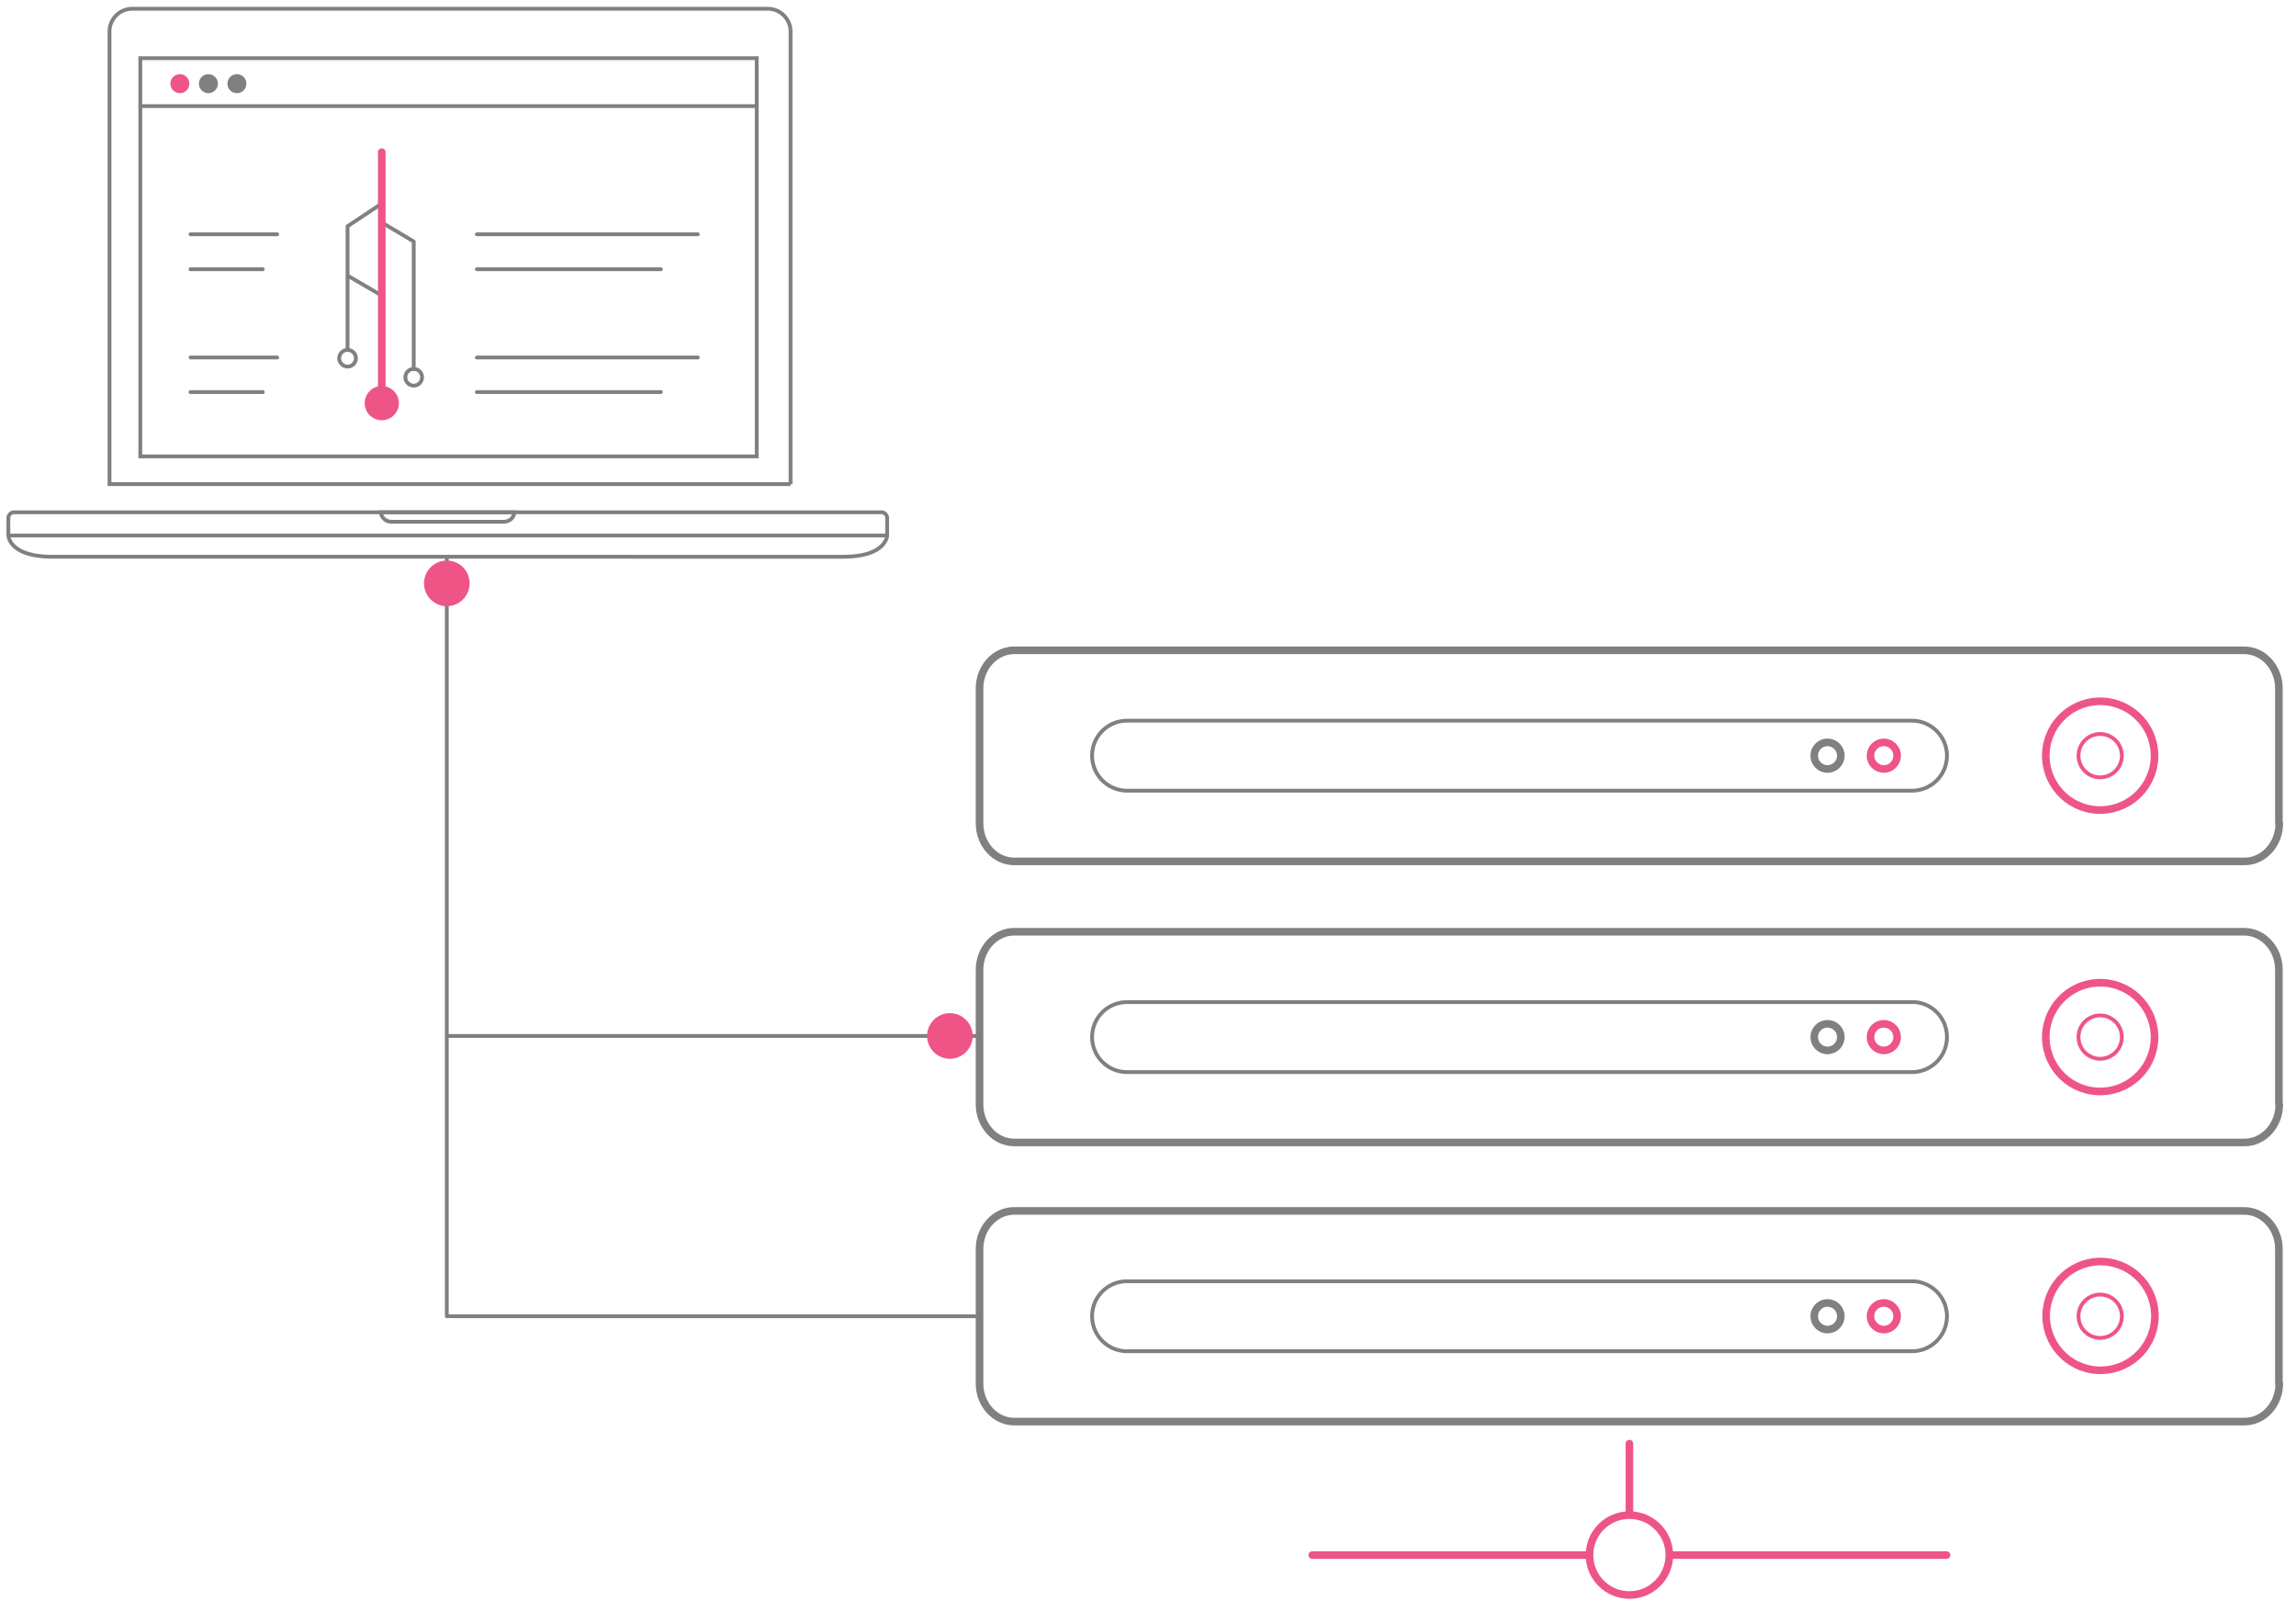 <svg version="1.1" id="Layer_1" xmlns="http://www.w3.org/2000/svg" x="0" y="0" viewBox="0 0 603.8 423.8" style="enable-background:new 0 0 603.8 423.8" xml:space="preserve"><style>.gitpull0{fill:none;stroke:gray;stroke-linecap:round;stroke-linejoin:round;stroke-miterlimit:10}.gitpull1{fill:#ee5586}.gitpull2{fill:none;stroke:#ee5586;stroke-miterlimit:10}.gitpull2,.gitpull3{stroke-width:2;stroke-linecap:round;stroke-linejoin:round}.gitpull3,.gitpull4,.gitpull5,.gitpull6{fill:none;stroke:gray;stroke-miterlimit:10}.gitpull5,.gitpull6{stroke-linecap:round}.gitpull6{stroke:#ee5586;stroke-linejoin:round}.gitpull7{fill:gray}</style><path class="gitpull0" d="M257.6 272.4H117.7m-.2 73.7V146.4m140.1 199.7H117.5"/><g><path id="svg-ico" class="gitpull1" d="M123.5 153.4c0 3.3-2.7 6-6 6s-6-2.7-6-6 2.7-6 6-6 6 2.6 6 6z"/><animateMotion accumulate="none" additive="replace" begin="0s" calcMode="paced" dur="3s" fill="remove" path="M0, 0 0 193 140 193" repeatCount="indefinite" restart="always"/></g><g><path id="svg-ico" class="gitpull1" d="M255.8 272.4c0 3.3-2.7 6-6 6s-6-2.7-6-6 2.7-6 6-6 6 2.7 6 6z"/><animateMotion accumulate="none" additive="replace" begin="1s" calcMode="paced" dur="2s" fill="remove" path="M0, 0 -132 0 -132 -130 130" repeatCount="indefinite" restart="always"/></g><circle id="svg-concept" class="gitpull2" cx="428.5" cy="408.9" r="10.5"/><path id="svg-concept" class="gitpull2" d="M428.5 379.6v18.1m-83.4 11.2h72.5m21.8 0h72.5"/><path class="gitpull3" d="M599.4 216.5c0 5.5-4.1 10-9.1 10H266.7c-5 0-9.1-4.5-9.1-10V181c0-5.5 4.1-10 9.1-10h323.5c5 0 9.1 4.5 9.1 10v35.5h.1zM599.4 290.4c0 5.5-4.1 10-9.1 10H266.7c-5 0-9.1-4.5-9.1-10V255c0-5.5 4.1-10 9.1-10h323.5c5 0 9.1 4.5 9.1 10v35.4h.1zM599.4 363.8c0 5.5-4.1 10-9.1 10H266.7c-5 0-9.1-4.5-9.1-10v-35.4c0-5.5 4.1-10 9.1-10h323.5c5 0 9.1 4.5 9.1 10v35.4h.1z"/><path class="gitpull4" d="M2.2 136.2c0-.8.7-1.5 1.5-1.5h228.1c.8 0 1.5.7 1.5 1.5v4.6s-.1 5.6-11.7 5.6H13.9c-11.6 0-11.7-5.6-11.7-5.6v-4.6zm205.7-8.9V8.4a6 6 0 0 0-6-6.1H34.8a6 6 0 0 0-6 6.1v118.9h179.1z"/><path class="gitpull4" d="M233.3 140.8H2.2m115.5-6.1h-17.6s.3 2.5 3 2.5h29.2c2.8 0 3-2.5 3-2.5h-17.6zM36.9 15.3H199V120H36.9V15.3zM36.9 27.9H199"/><circle id="svg-ico" class="gitpull1" cx="100.4" cy="106" r="4.5"/><path class="gitpull5" d="m100.4 53.5-9 6m0 0V92m9-33.5 8.4 5m0 0v33.6"/><path class="gitpull0" d="M91.4 96.4c-1.2 0-2.2-1-2.2-2.2s1-2.2 2.2-2.2 2.2 1 2.2 2.2-1 2.2-2.2 2.2z"/><circle class="gitpull0" cx="108.8" cy="99.2" r="2.2"/><path class="gitpull5" d="m91.8 72.7 8.4 4.9"/><path id="svg-concept" class="gitpull2" d="M100.4 103.9V40"/><path class="gitpull5" d="M125.4 61.6h58.1M125.4 70.8h48.4M125.4 94h58.1M125.4 103.1h48.4M50.1 61.6h22.8M50.1 70.8h19M50.1 94h22.8M50.1 103.1h19"/><circle id="svg-concept" transform="rotate(-80.8 552.3 198.7)" class="gitpull2" cx="552.3" cy="198.7" r="14.3"/><circle id="svg-concept" class="gitpull2" cx="495.4" cy="198.7" r="3.5"/><circle class="gitpull3" cx="480.6" cy="198.7" r="3.5"/><circle id="svg-concept" class="gitpull6" cx="552.3" cy="198.7" r="5.7"/><path class="gitpull0" d="M512 198.7h0c0 5.1-4.1 9.2-9.2 9.2H296.4a9.2 9.2 0 0 1-9.2-9.2h0c0-5.1 4.1-9.2 9.2-9.2h206.4c5 0 9.2 4.1 9.2 9.2h0z"/><circle id="svg-concept" transform="rotate(-80.8 552.3 272.7)" class="gitpull2" cx="552.3" cy="272.7" r="14.3"/><circle id="svg-concept" class="gitpull2" cx="495.4" cy="272.7" r="3.5"/><circle class="gitpull3" cx="480.6" cy="272.7" r="3.5"/><circle id="svg-concept" class="gitpull6" cx="552.3" cy="272.7" r="5.7"/><path class="gitpull0" d="M512 272.7h0c0 5.1-4.1 9.2-9.2 9.2H296.4a9.2 9.2 0 0 1-9.2-9.2h0c0-5.1 4.1-9.2 9.2-9.2h206.4c5-.1 9.2 4 9.2 9.2h0z"/><circle id="svg-concept" transform="rotate(-80.8 552.3 346)" class="gitpull2" cx="552.3" cy="346.1" r="14.3"/><circle id="svg-concept" class="gitpull2" cx="495.4" cy="346.1" r="3.5"/><circle class="gitpull3" cx="480.6" cy="346.1" r="3.5"/><circle id="svg-concept" class="gitpull6" cx="552.3" cy="346.1" r="5.7"/><path class="gitpull0" d="M512 346.1h0c0 5.1-4.1 9.2-9.2 9.2H296.4a9.2 9.2 0 0 1-9.2-9.2h0c0-5.1 4.1-9.2 9.2-9.2h206.4c5 0 9.2 4.1 9.2 9.2h0z"/><circle id="svg-ico" class="gitpull1" cx="47.3" cy="22" r="2.5"/><circle class="gitpull7" cx="54.8" cy="22" r="2.5"/><circle class="gitpull7" cx="62.3" cy="22" r="2.5"/></svg>